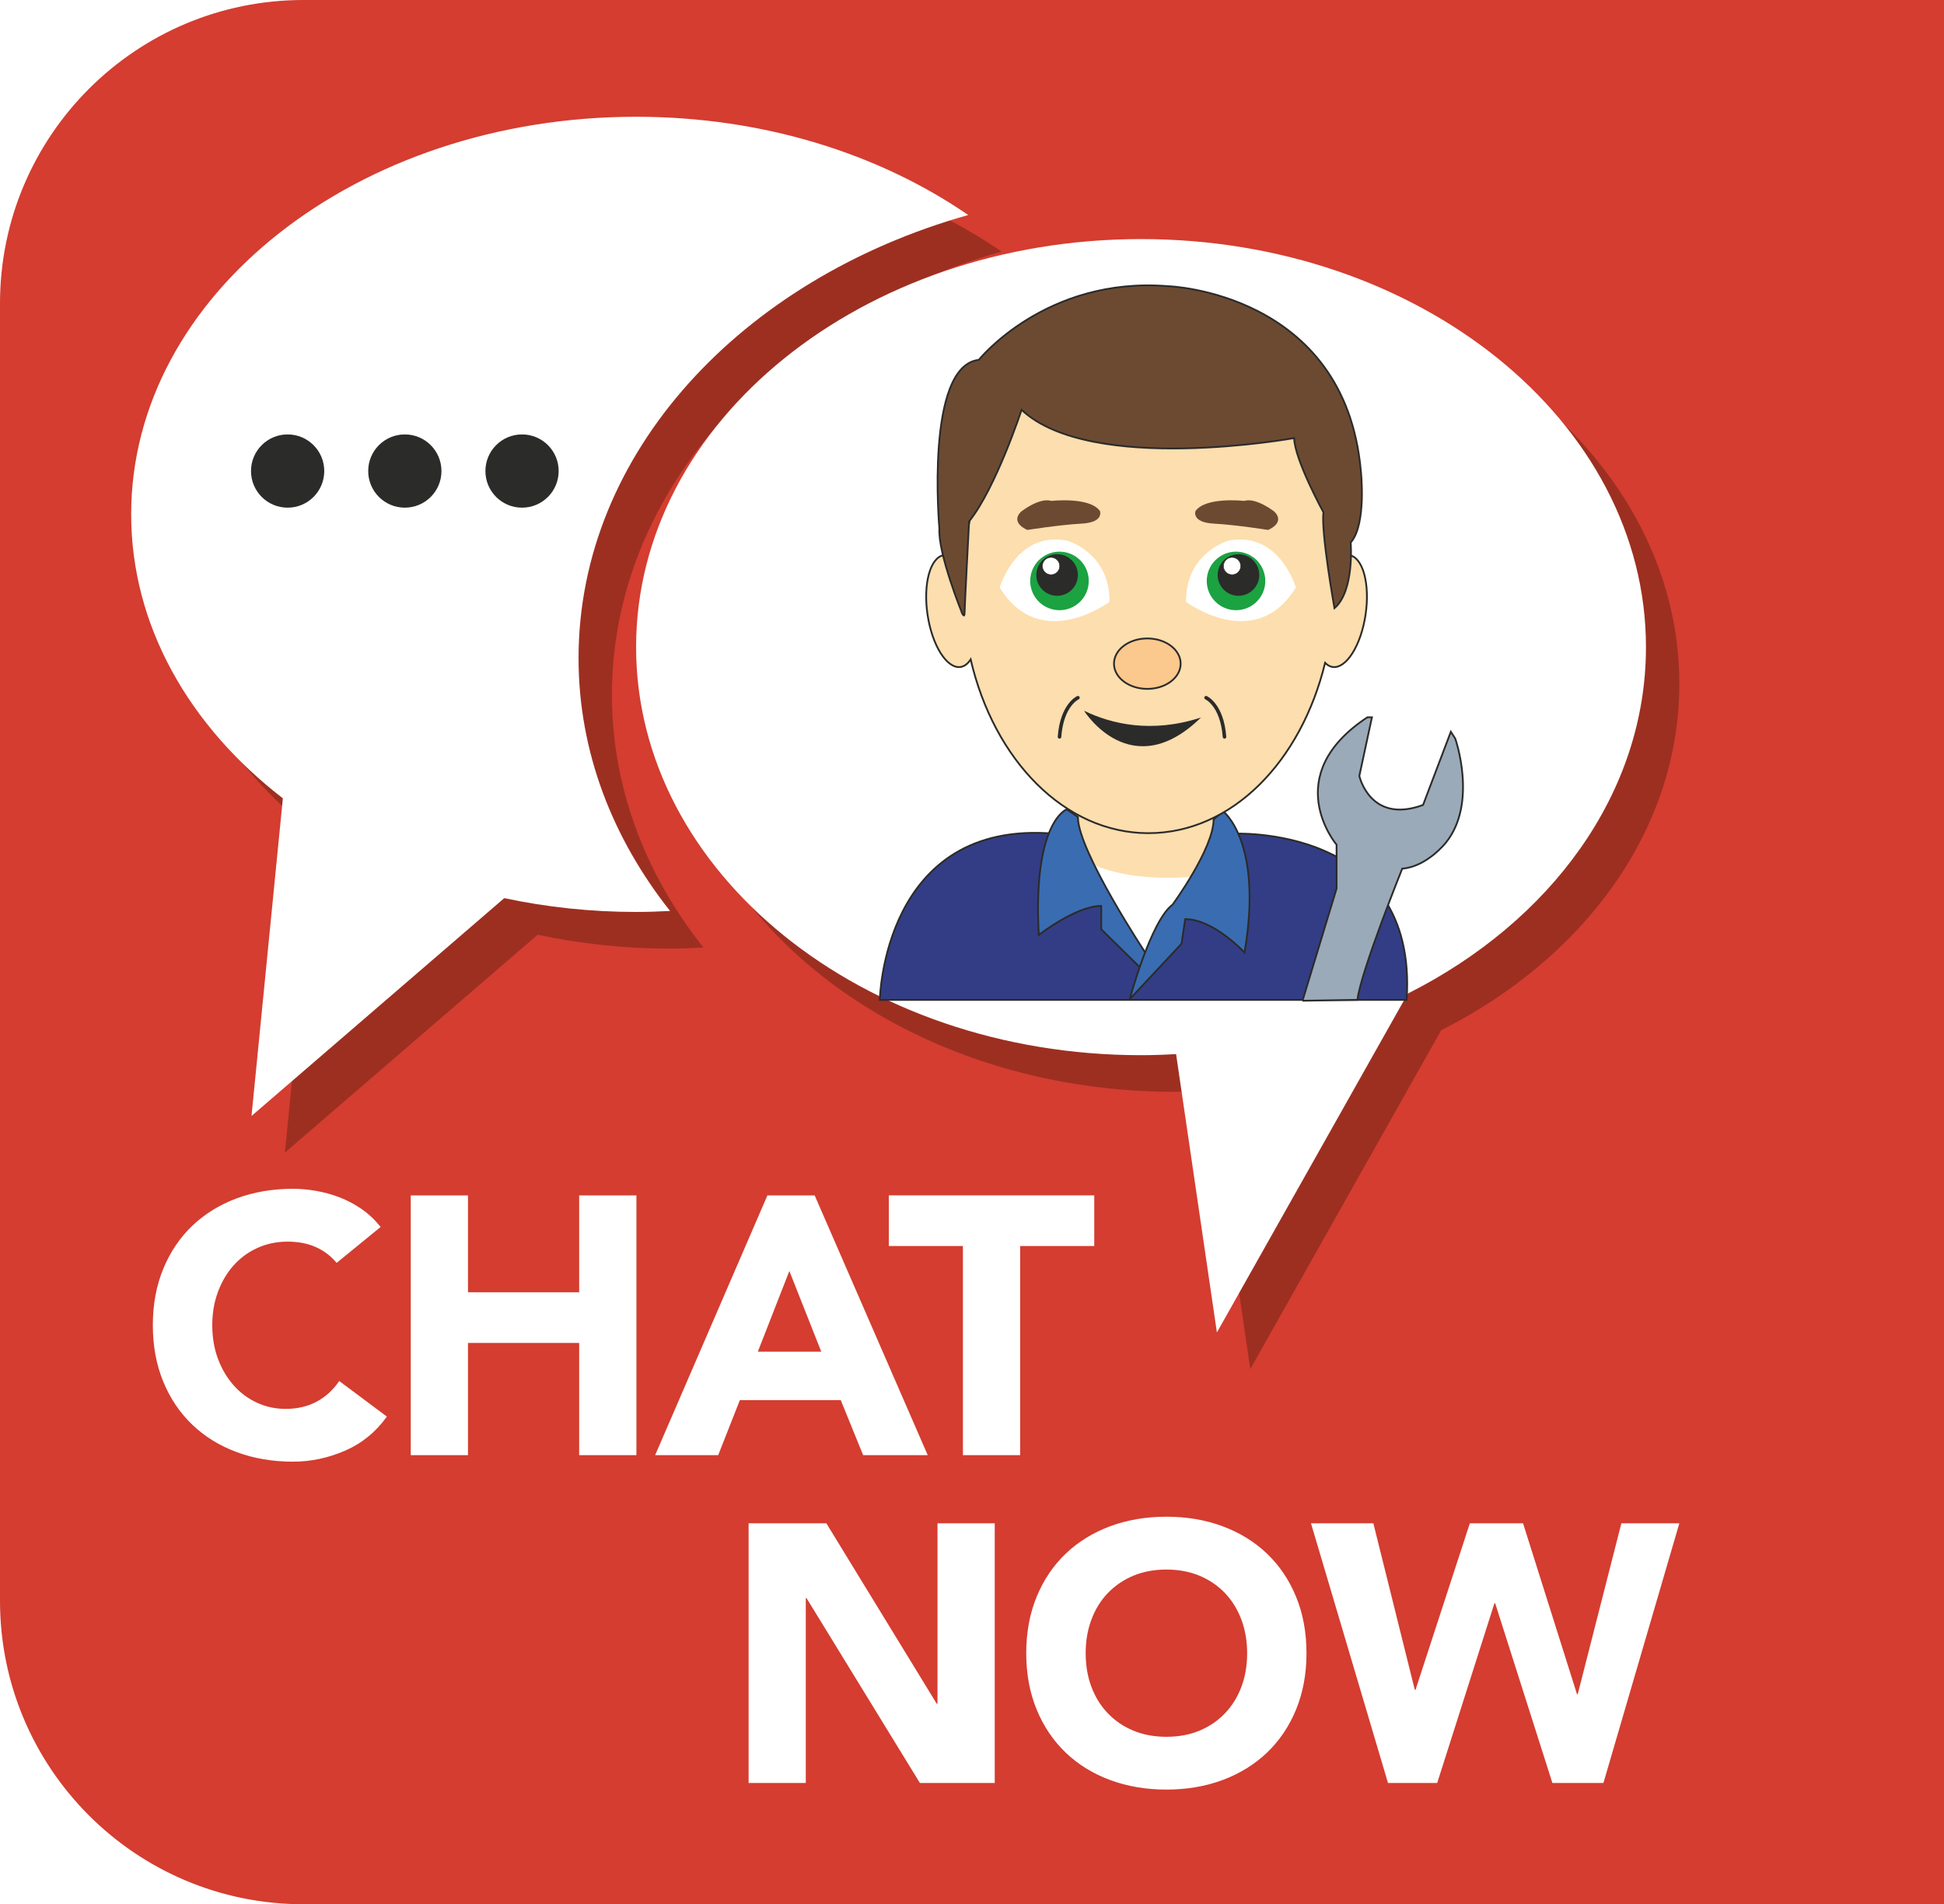<?xml version="1.0" encoding="UTF-8"?><svg id="Layer_1" xmlns="http://www.w3.org/2000/svg" xmlns:xlink="http://www.w3.org/1999/xlink" viewBox="0 0 371.53 364"><defs><style>.cls-1,.cls-2,.cls-3,.cls-4,.cls-5{fill:none;}.cls-2{stroke-width:.34px;}.cls-2,.cls-3,.cls-4,.cls-5{stroke:#2b2b2a;}.cls-6{fill:url(#linear-gradient);}.cls-7{clip-path:url(#clippath);}.cls-3{stroke-width:.1px;}.cls-8{mask:url(#mask);}.cls-9{filter:url(#luminosity-noclip);}.cls-10{fill:#fff;}.cls-11{fill:#fbc88e;}.cls-12{fill:#fddeae;}.cls-13{fill:#6c4a32;}.cls-14{fill:#333d85;}.cls-15{fill:#d43d30;}.cls-16{fill:#1ba241;}.cls-17{fill:#9d2f21;}.cls-18{fill:#9aaab9;}.cls-19{fill:#2b2b2a;}.cls-20{fill:#3a6cb2;}.cls-21{clip-path:url(#clippath-1);}.cls-22{clip-path:url(#clippath-2);}.cls-4{stroke-width:.23px;}.cls-5{stroke-linecap:round;stroke-width:.68px;}</style><clipPath id="clippath"><rect class="cls-1" x="0" width="371.53" height="364"/></clipPath><filter id="luminosity-noclip" x="0" y="0" width="371.53" height="364" color-interpolation-filters="sRGB" filterUnits="userSpaceOnUse"><feFlood flood-color="#fff" result="bg"/><feBlend in="SourceGraphic" in2="bg"/></filter><linearGradient id="linear-gradient" x1="-236.9" y1="336.21" x2="-235.9" y2="336.21" gradientTransform="translate(-5083.27 3879.74) rotate(90) scale(15.67 -15.67)" gradientUnits="userSpaceOnUse"><stop offset="0" stop-color="#fff"/><stop offset="1" stop-color="#000"/></linearGradient><mask id="mask" x="0" y="0" width="371.53" height="364" maskUnits="userSpaceOnUse"><g class="cls-9"><rect class="cls-6" x="0" width="371.53" height="364"/></g></mask><clipPath id="clippath-1"><rect class="cls-1" x="150.97" y="41.38" width="145.8" height="151.09"/></clipPath><clipPath id="clippath-2"><path class="cls-1" d="m206.01,153.39c-.62,0-1.59,7.04-1.59,7.04l7.62,11,2.8,7.04,4.49,5.88,6.31-10.03s6.16-6.75,6.62-7.14c.45-.39,1.49-9.84,1.49-9.84l-1.49-3.95h-26.25Z"/></clipPath></defs><g class="cls-7"><path class="cls-15" d="m371.53,0H58C25.97,0,0,25.97,0,58v248c0,32.03,25.97,58,58,58h313.53V0Z"/><path class="cls-10" d="m265.27,340.82h9.4l10.94-34.36h.14l10.94,34.36h9.75l14.51-49.64h-11.08l-8.34,32.67h-.14l-10.31-32.67h-10.17l-10.38,31.83h-.14l-7.92-31.83h-11.92l14.72,49.64Zm-56.69-31.2c.72-1.96,1.76-3.66,3.12-5.08,1.36-1.42,2.98-2.53,4.87-3.33,1.89-.79,4.01-1.19,6.35-1.19s4.45.4,6.35,1.19c1.89.8,3.52,1.91,4.87,3.33,1.35,1.43,2.39,3.12,3.12,5.08.72,1.96,1.09,4.09,1.09,6.38s-.36,4.48-1.09,6.42c-.73,1.94-1.76,3.62-3.12,5.05-1.36,1.43-2.98,2.54-4.87,3.33-1.89.8-4.01,1.19-6.35,1.19s-4.45-.4-6.35-1.19c-1.89-.79-3.52-1.9-4.87-3.33-1.36-1.42-2.4-3.11-3.12-5.05-.73-1.94-1.09-4.08-1.09-6.42s.36-4.42,1.09-6.38m-10.45,17.18c1.33,3.22,3.19,5.97,5.57,8.24,2.38,2.27,5.21,4.01,8.48,5.22s6.85,1.82,10.73,1.82,7.46-.61,10.73-1.82c3.27-1.22,6.1-2.96,8.48-5.22,2.38-2.27,4.24-5.01,5.57-8.24,1.33-3.23,2-6.82,2-10.8s-.67-7.57-2-10.8c-1.33-3.23-3.19-5.97-5.57-8.24-2.38-2.27-5.21-4.01-8.48-5.22-3.27-1.22-6.85-1.82-10.73-1.82s-7.46.61-10.73,1.82c-3.27,1.22-6.1,2.96-8.48,5.22-2.38,2.27-4.24,5.01-5.57,8.24-1.33,3.22-2,6.83-2,10.8s.67,7.57,2,10.8m-55.07,14.02h10.94v-35.34h.14l21.67,35.34h14.3v-49.64h-10.94v34.5h-.14l-21.1-34.5h-14.86v49.64Z"/><path class="cls-10" d="m184.03,278.15h10.94v-39.97h14.16v-9.68h-39.26v9.68h14.16v39.97Zm-27.07-19.77h-12.13l6.03-15.43,6.1,15.43Zm-31.76,19.77h12.06l4.14-10.52h19.28l4.28,10.52h12.34l-21.6-49.64h-9.04l-21.45,49.64Zm-46.7,0h10.94v-21.45h21.25v21.45h10.94v-49.64h-10.94v18.51h-21.25v-18.51h-10.94v49.64Zm-5.75-43.61c-1.08-1.35-2.29-2.5-3.65-3.44-1.36-.93-2.77-1.68-4.24-2.24-1.47-.56-2.97-.97-4.49-1.23-1.52-.26-2.98-.39-4.38-.39-3.88,0-7.46.61-10.73,1.82-3.27,1.22-6.1,2.96-8.48,5.22-2.38,2.27-4.24,5.01-5.57,8.24-1.33,3.23-2,6.83-2,10.8s.67,7.57,2,10.8c1.33,3.22,3.19,5.97,5.57,8.24,2.38,2.27,5.21,4.01,8.48,5.22,3.27,1.21,6.85,1.82,10.73,1.82,3.41,0,6.73-.7,9.96-2.1,3.22-1.4,5.89-3.58,7.99-6.52l-9.11-6.8c-1.12,1.68-2.55,2.99-4.28,3.93-1.73.94-3.72,1.4-5.96,1.4-1.96,0-3.8-.4-5.5-1.19-1.71-.79-3.19-1.9-4.45-3.33-1.26-1.43-2.26-3.11-2.98-5.05-.73-1.94-1.09-4.08-1.09-6.42s.36-4.42,1.09-6.38c.72-1.96,1.73-3.66,3.01-5.08,1.28-1.43,2.8-2.54,4.56-3.33,1.75-.79,3.66-1.19,5.72-1.19s3.87.35,5.43,1.05c1.56.7,2.88,1.71,3.96,3.01l8.41-6.87Z"/><path class="cls-17" d="m320.95,130.7c0-43.08-43.21-78-96.5-78s-96.5,34.92-96.5,78,43.21,78,96.5,78c2.25,0,4.48-.08,6.7-.21l7.8,53.21,36.49-64.78c27.32-13.77,45.51-38.27,45.51-66.22"/><path class="cls-17" d="m191.42,48.1c-16.97-11.68-39.16-18.78-63.47-18.78-53.29,0-96.5,34.03-96.5,76,0,21.27,11.11,40.49,28.99,54.28l-5.99,60.72,48.3-41.64c8.04,1.71,16.48,2.64,25.2,2.64,2.18,0,4.34-.08,6.49-.19-11.05-13.95-17.49-30.52-17.49-48.31,0-39.2,31.12-72.51,74.47-84.72"/><path class="cls-10" d="m314.57,123.7c0-43.08-43.21-78-96.5-78s-96.5,34.92-96.5,78,43.21,78,96.5,78c2.25,0,4.48-.08,6.7-.21l7.8,53.21,36.49-64.78c27.32-13.77,45.51-38.27,45.51-66.22"/><path class="cls-10" d="m185.04,41.1c-16.97-11.68-39.16-18.78-63.47-18.78-53.29,0-96.5,34.03-96.5,76,0,21.27,11.11,40.49,28.99,54.28l-5.99,60.72,48.3-41.64c8.04,1.71,16.48,2.64,25.2,2.64,2.18,0,4.34-.08,6.49-.19-11.05-13.95-17.49-30.52-17.49-48.31,0-39.2,31.12-72.51,74.47-84.72"/><g class="cls-8"><g class="cls-21"><path class="cls-14" d="m168.15,191.13s.58-34.6,33.39-31.77h33.89s35.69-2,33.4,31.77h-100.68Z"/><path class="cls-2" d="m168.15,191.13s.58-34.6,33.39-31.77h33.89s35.69-2,33.4,31.77h-100.68Z"/><path class="cls-12" d="m206.01,153.39c-.62,0-1.59,7.04-1.59,7.04l7.62,11,2.8,7.04,4.49,5.89,6.31-10.03s6.16-6.75,6.62-7.14c.45-.39,1.49-9.84,1.49-9.84l-1.49-3.96h-26.25Z"/><g class="cls-22"><path class="cls-10" d="m204.25,162.36s7.66,8.49,31.21,4.24l-8.78,18.54-9.72.76-12.71-23.54Z"/></g><path class="cls-20" d="m203.84,154.72s-6.51,2.41-5.31,24c0,0,7.1-5.55,11.93-5.55v4.46l7.36,7.24,1.3-2.41s-13.12-19.77-13.12-26.29c0,0-2.05-1.45-2.17-1.45"/><path class="cls-2" d="m203.84,154.72s-6.51,2.41-5.31,24c0,0,7.1-5.55,11.93-5.55v4.46l7.36,7.24,1.3-2.41s-13.12-19.77-13.12-26.29c0,0-2.05-1.45-2.17-1.45Z"/><path class="cls-20" d="m215.9,191.01s4.04-15.01,8.2-18.09c0,0,7.84-10.73,7.84-16.28l1.81-1.57s7.72,5.79,4.1,27.01c0,0-5.91-6.39-11.34-6.39l-.7,4.7-9.91,10.61Z"/><path class="cls-2" d="m215.9,191.01s4.04-15.01,8.2-18.09c0,0,7.84-10.73,7.84-16.28l1.81-1.57s7.72,5.79,4.1,27.01c0,0-5.91-6.39-11.34-6.39l-.7,4.7-9.91,10.61Z"/><path class="cls-12" d="m257.86,106.12c-1.03-.15-2.1.47-3.07,1.63-1.73-23.81-16.88-42.43-35.33-42.43s-33.95,19.06-35.38,43.27c-1.12-1.7-2.43-2.65-3.69-2.47-2.6.39-4,5.49-3.12,11.39.88,5.9,3.71,10.37,6.31,9.98.75-.11,1.4-.63,1.93-1.44,4.45,19.23,17.96,33.21,33.95,33.21s29.19-13.67,33.79-32.56c.42.43.89.71,1.42.79,2.6.39,5.43-4.08,6.31-9.98.88-5.9-.51-11-3.12-11.39"/><path class="cls-2" d="m257.86,106.12c-1.03-.15-2.1.47-3.07,1.63-1.73-23.81-16.88-42.43-35.33-42.43s-33.95,19.06-35.38,43.27c-1.12-1.7-2.43-2.65-3.69-2.47-2.6.39-4,5.49-3.12,11.39.88,5.9,3.71,10.37,6.31,9.98.75-.11,1.4-.63,1.93-1.44,4.45,19.23,17.96,33.21,33.95,33.21s29.19-13.67,33.79-32.56c.42.43.89.71,1.42.79,2.6.39,5.43-4.08,6.31-9.98.88-5.9-.51-11-3.12-11.39Z"/><path class="cls-10" d="m191.06,112.3s3.13-10.88,12.9-8.95c0,0,8.2,2.29,8.08,11.7,0,0-13.26,9.89-20.98-2.75"/><path class="cls-10" d="m247.66,112.3s-3.14-10.88-12.9-8.95c0,0-8.2,2.29-8.08,11.7,0,0,13.26,9.89,20.98-2.75"/><path class="cls-13" d="m200.94,95.75s7.3-.84,9.28,1.93c0,0,.84,2.17-3.5,2.41s-10.37,1.21-10.37,1.21c0,0-3.38-1.33-1.21-3.5,0,0,3.5-2.77,5.79-2.05"/><path class="cls-13" d="m237.77,95.75s-7.3-.84-9.29,1.93c0,0-.84,2.17,3.5,2.41s10.37,1.21,10.37,1.21c0,0,3.38-1.33,1.21-3.5,0,0-3.5-2.77-5.79-2.05"/><path class="cls-16" d="m202.49,116.64c3.09,0,5.59-2.5,5.59-5.59s-2.5-5.6-5.59-5.6-5.6,2.51-5.6,5.6,2.5,5.59,5.6,5.59"/><path class="cls-16" d="m236.23,116.64c-3.09,0-5.6-2.5-5.6-5.59s2.5-5.6,5.6-5.6,5.59,2.51,5.59,5.6-2.5,5.59-5.59,5.59"/><path class="cls-19" d="m202.03,113.77c2.13,0,3.86-1.73,3.86-3.86s-1.73-3.86-3.86-3.86-3.86,1.73-3.86,3.86,1.73,3.86,3.86,3.86"/><path class="cls-4" d="m202.03,113.77c2.13,0,3.86-1.73,3.86-3.86s-1.73-3.86-3.86-3.86-3.86,1.73-3.86,3.86,1.73,3.86,3.86,3.86Z"/><path class="cls-19" d="m236.69,113.77c-2.13,0-3.86-1.73-3.86-3.86s1.73-3.86,3.86-3.86,3.86,1.73,3.86,3.86-1.73,3.86-3.86,3.86"/><path class="cls-4" d="m236.69,113.77c-2.13,0-3.86-1.73-3.86-3.86s1.73-3.86,3.86-3.86,3.86,1.73,3.86,3.86-1.73,3.86-3.86,3.86Z"/><path class="cls-10" d="m200.87,109.86c.92,0,1.66-.74,1.66-1.66s-.74-1.66-1.66-1.66-1.66.74-1.66,1.66.74,1.66,1.66,1.66"/><circle class="cls-3" cx="200.87" cy="108.2" r="1.66"/><path class="cls-10" d="m235.46,109.86c-.92,0-1.66-.74-1.66-1.66s.74-1.66,1.66-1.66,1.66.74,1.66,1.66-.74,1.66-1.66,1.66"/><circle class="cls-3" cx="235.46" cy="108.2" r="1.66" transform="translate(90.95 323.28) rotate(-80.78)"/><path class="cls-11" d="m219.27,131.69c3.52,0,6.37-2.16,6.37-4.82s-2.85-4.82-6.37-4.82-6.37,2.16-6.37,4.82,2.85,4.82,6.37,4.82"/><ellipse class="cls-2" cx="219.27" cy="126.86" rx="6.37" ry="4.82"/><path class="cls-19" d="m207.29,135.91h-.08s8.97,14.29,22.32,1.24c-9.46,3.09-17.12,1.22-22.24-1.24"/><path class="cls-5" d="m206.01,133.37s-3.06,1.33-3.52,7.48"/><path class="cls-5" d="m230.5,133.37s3.06,1.33,3.52,7.48"/><path class="cls-18" d="m248.93,191.3l6.51-21.45v-8.38s-11.14-13.14,5.89-24.36h.87l-2.41,11.21s2.05,9.28,12.18,5.55l5.31-13.99.84,1.3s4.34,12.32-1.81,19.92c0,0-3.62,4.58-8.32,4.94,0,0-7.96,19.77-8.56,25.08l-10.49.17Z"/><path class="cls-2" d="m248.93,191.3l6.51-21.45v-8.38s-11.14-13.14,5.89-24.36h.87l-2.41,11.21s2.05,9.28,12.18,5.55l5.31-13.99.84,1.3s4.34,12.32-1.81,19.92c0,0-3.62,4.58-8.32,4.94,0,0-7.96,19.77-8.56,25.08l-10.49.17Z"/><path class="cls-13" d="m183.88,117.22s-4.64-11.38-4.35-16.21c0,0-2.79-31.06,7.53-32.22,0,0,12.82-16.01,36.26-14.08,0,0,33.66,1.16,36.75,35.21,0,0,1.17,10.23-1.93,13.79,0,0,.75,9.26-3.1,12.54,0,0-2.59-14.47-2.11-18.33,0,0-5.5-10.03-5.6-14.18,0,0-38.83,7.04-52.09-5.4,0,0-4.92,14.96-10.03,21.32,0,0-.87,16.59-.87,17.56s-.47,0-.47,0"/><path class="cls-2" d="m183.88,117.22s-4.64-11.38-4.35-16.21c0,0-2.79-31.06,7.53-32.22,0,0,12.82-16.01,36.26-14.08,0,0,33.66,1.16,36.75,35.21,0,0,1.17,10.23-1.93,13.79,0,0,.75,9.26-3.1,12.54,0,0-2.59-14.47-2.11-18.33,0,0-5.5-10.03-5.6-14.18,0,0-38.83,7.04-52.09-5.4,0,0-4.92,14.96-10.03,21.32,0,0-.87,16.59-.87,17.56s-.47,0-.47,0Z"/></g></g><path class="cls-19" d="m54.97,97.04c3.87,0,7-3.13,7-7s-3.13-7-7-7-7,3.13-7,7,3.13,7,7,7"/><path class="cls-19" d="m77.37,97.04c3.87,0,7-3.13,7-7s-3.13-7-7-7-7,3.13-7,7,3.13,7,7,7"/><path class="cls-19" d="m99.77,97.04c3.87,0,7-3.13,7-7s-3.13-7-7-7-7,3.13-7,7,3.13,7,7,7"/></g></svg>